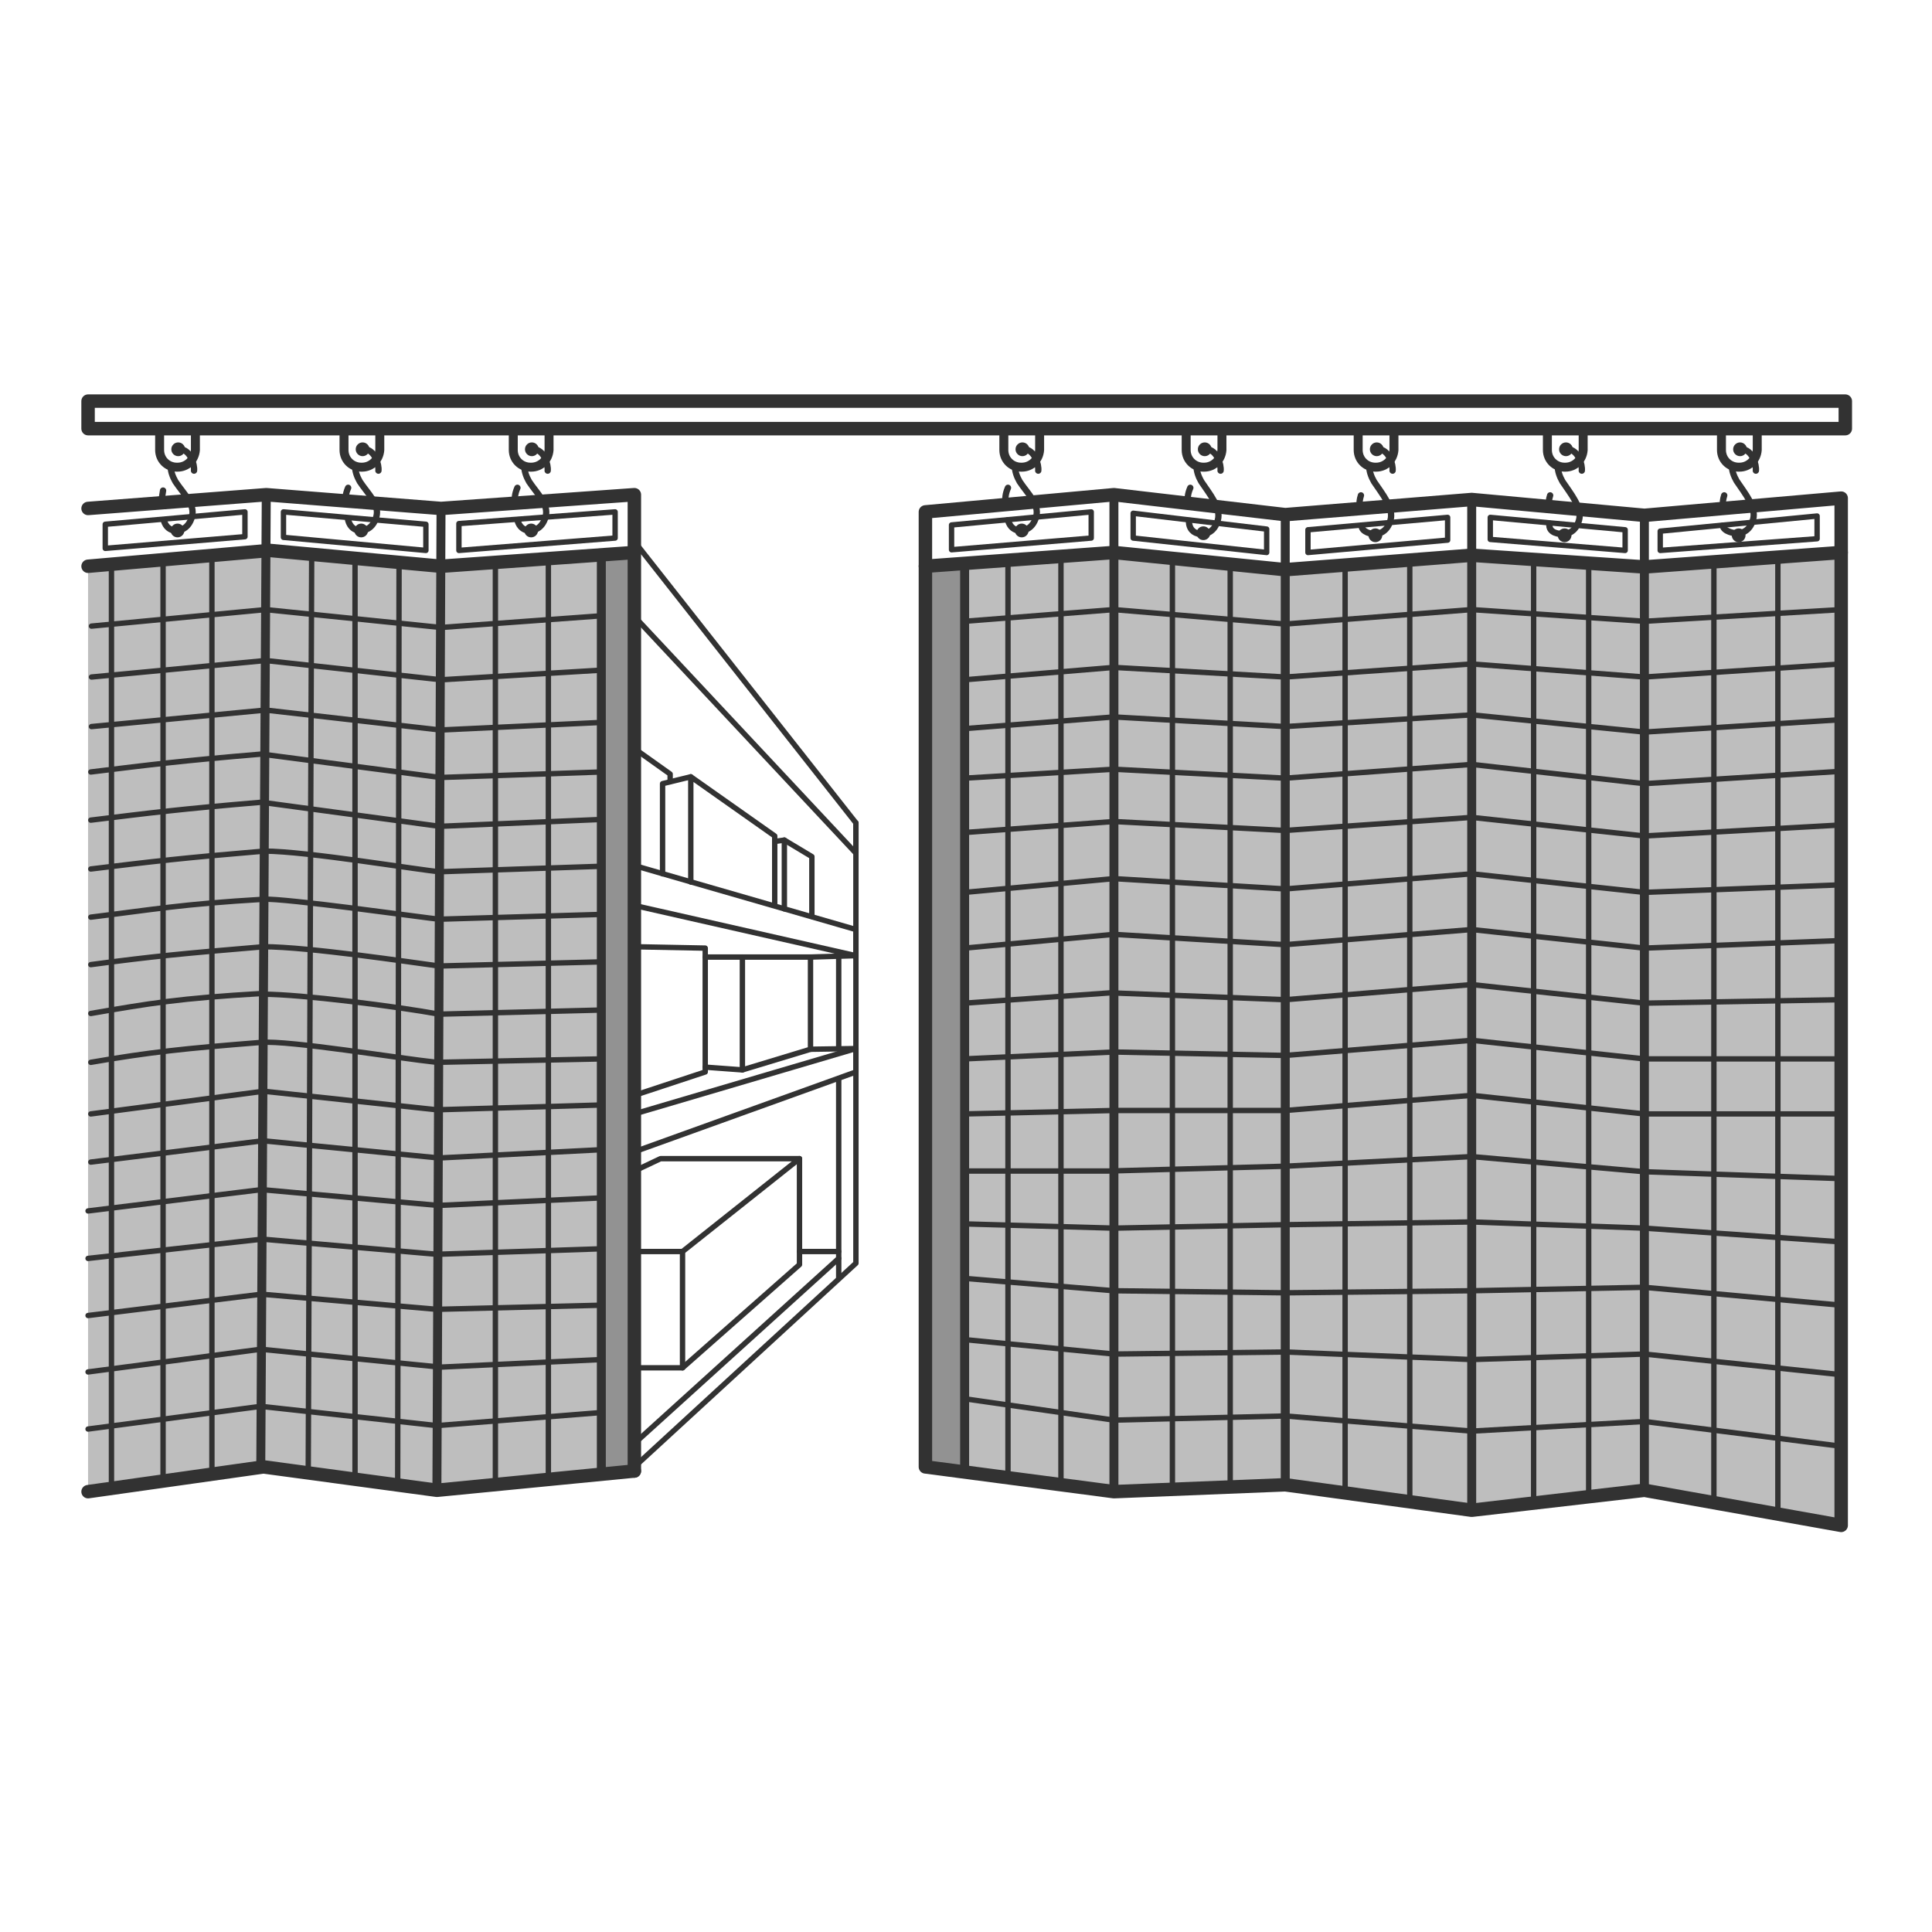 <?xml version="1.0" encoding="utf-8"?>
<!-- Generator: Adobe Illustrator 23.1.1, SVG Export Plug-In . SVG Version: 6.00 Build 0)  -->
<svg version="1.1" id="レイヤー_1" xmlns="http://www.w3.org/2000/svg" xmlns:xlink="http://www.w3.org/1999/xlink" x="0px"
	 y="0px" viewBox="0 0 280.8 280.8" style="enable-background:new 0 0 280.8 280.8;" xml:space="preserve">
<style type="text/css">
	.st0{fill:#929292;}
	.st1{fill:#BEBEBE;}
	.st2{fill:none;stroke:#323232;stroke-width:1.955;stroke-linecap:round;stroke-linejoin:round;stroke-miterlimit:10;}
	.st3{fill:none;stroke:#323232;stroke-width:1.955;stroke-linecap:round;stroke-miterlimit:10;}
	.st4{fill:none;stroke:#323232;stroke-width:1.303;stroke-linecap:round;stroke-miterlimit:10;}
	.st5{fill:none;stroke:#323232;stroke-width:0.782;stroke-linecap:round;stroke-linejoin:round;stroke-miterlimit:10;}
	.st6{fill:none;stroke:#323232;stroke-width:1.303;stroke-linecap:round;stroke-linejoin:round;stroke-miterlimit:10;}
	.st7{fill:none;stroke:#323232;stroke-width:0.919;stroke-linecap:round;stroke-miterlimit:10;}
	.st8{fill:#323232;}
</style>
<g>
	<polygon class="st0" points="134.5,82.3 134.5,213.2 140.2,213.9 140.2,81.9 	"/>
	<polygon class="st1" points="239,82.4 213.9,80.7 186.8,82.8 161.9,80.3 140.2,81.9 140.2,213.9 161.9,216.8 186.8,215.8 
		213.9,219.5 239,216.6 267.6,221.7 267.6,80.3 	"/>
	<g>
		<polygon class="st1" points="64.1,82.3 39.2,80 12.8,82.3 12.8,216.8 38.3,213.2 63.5,216.6 87.4,214.3 87.4,80.7 		"/>
		<polygon class="st0" points="92.2,80.3 87.4,80.7 87.4,214.3 92.2,213.8 		"/>
	</g>
	<polyline class="st2" points="12.8,73.9 38.7,71.9 64.1,73.9 92.2,71.9 92.2,213.8 	"/>
	<polyline class="st3" points="12.8,82.3 39.2,80 64.1,82.3 92.2,80.3 	"/>
	<line class="st4" x1="63.5" y1="216.6" x2="64.1" y2="73.9"/>
	<line class="st4" x1="38.7" y1="71.9" x2="37.9" y2="213.2"/>
	<line class="st4" x1="87.4" y1="80.7" x2="87.4" y2="214.1"/>
	<polygon class="st5" points="66.7,76.1 66.7,80 89.4,78.2 89.4,74.4 	"/>
	<polygon class="st5" points="61.9,76.2 61.9,80 41.2,78.1 41.2,74.4 	"/>
	<polygon class="st5" points="15.3,76.2 35.6,74.4 35.6,78 15.3,79.7 	"/>
	<rect x="12.8" y="58.3" class="st2" width="255.4" height="4"/>
	<g>
		<path class="st6" d="M25.8,67.9h-0.1c-1.4,0-2.5-1.1-2.5-2.5v-3h5.2v3C28.3,66.8,27.2,67.9,25.8,67.9z"/>
		<path class="st7" d="M26.1,65.3c1.6,0,2.2,2.3,2.1,3.1"/>
		<path class="st7" d="M23.8,75.6c0.3,1.1,1,1.4,1.5,1.5c0.8,0.1,2.1-0.2,2.6-2c0.5-1.8-1.2-3.3-2.4-5.1c-0.4-0.7-0.7-1.5-0.7-2.3"
			/>
		<path class="st7" d="M23.7,71.3c-0.1,0.6-0.2,1.2-0.2,1.7"/>
		<ellipse class="st8" cx="25.8" cy="77.1" rx="1" ry="1"/>
		<ellipse class="st8" cx="25.9" cy="65.3" rx="1" ry="1"/>
	</g>
	<g>
		<path class="st6" d="M52.6,67.9h-0.1c-1.4,0-2.5-1.1-2.5-2.5v-3h5.2v3C55.1,66.8,54,67.9,52.6,67.9z"/>
		<path class="st7" d="M52.9,65.3c1.6,0,2.2,2.3,2.1,3.1"/>
		<path class="st7" d="M50.6,75.6c0.3,1.1,1,1.4,1.5,1.5c0.8,0.1,2.1-0.2,2.6-2s-1.2-3.3-2.4-5.1c-0.4-0.7-0.7-1.5-0.7-2.3"/>
		<path class="st7" d="M50.6,70.9c-0.4,0.9-0.4,1.6-0.4,2.2"/>
		<ellipse class="st8" cx="52.5" cy="77.1" rx="1" ry="1"/>
		<ellipse class="st8" cx="52.7" cy="65.3" rx="1" ry="1"/>
	</g>
	<g>
		<path class="st6" d="M77.2,67.9h-0.1c-1.4,0-2.5-1.1-2.5-2.5v-3h5.2v3C79.7,66.8,78.6,67.9,77.2,67.9z"/>
		<path class="st7" d="M77.5,65.3c1.6,0,2.2,2.3,2.1,3.1"/>
		<path class="st7" d="M75.2,75.6c0.3,1.1,1,1.4,1.5,1.5c0.8,0.1,2.1-0.2,2.6-2c0.5-1.8-1.2-3.3-2.4-5.1c-0.4-0.7-0.7-1.5-0.7-2.3"
			/>
		<path class="st7" d="M75.2,70.9c-0.4,0.9-0.4,1.6-0.4,2.2"/>
		<ellipse class="st8" cx="77.2" cy="77.1" rx="1" ry="1"/>
		<ellipse class="st8" cx="77.3" cy="65.3" rx="1" ry="1"/>
	</g>
	<g>
		<path class="st6" d="M148.5,67.9h-0.1c-1.4,0-2.5-1.1-2.5-2.5v-3h5.2v3C151,66.8,149.9,67.9,148.5,67.9z"/>
		<path class="st7" d="M148.8,65.3c1.6,0,2.2,2.3,2.1,3.1"/>
		<path class="st7" d="M146.5,75.6c0.3,1.1,1,1.4,1.5,1.5c0.8,0.1,2.1-0.2,2.6-2c0.5-1.8-1.2-3.3-2.4-5.1c-0.4-0.7-0.7-1.5-0.7-2.3"
			/>
		<path class="st7" d="M146.5,70.9c-0.4,0.9-0.4,1.6-0.4,2.2"/>
		<ellipse class="st8" cx="148.5" cy="77.1" rx="1" ry="1"/>
		<ellipse class="st8" cx="148.6" cy="65.3" rx="1" ry="1"/>
	</g>
	<g>
		<path class="st6" d="M175,67.9h-0.1c-1.4,0-2.5-1.1-2.5-2.5v-3h5.2v3C177.5,66.8,176.4,67.9,175,67.9z"/>
		<path class="st7" d="M175.3,65.3c1.6,0,2.2,2.3,2.1,3.1"/>
		<path class="st7" d="M172.8,75.7c0,1.2,0.7,1.8,1.6,1.9c0.8,0.1,2.1-0.2,2.6-2s-1.2-3.8-2.4-5.6c-0.4-0.7-0.7-1.5-0.7-2.3"/>
		<path class="st7" d="M173,70.9c-0.4,0.9-0.4,1.6-0.4,2.2"/>
		<ellipse class="st8" cx="174.9" cy="77.5" rx="1" ry="1"/>
		<ellipse class="st8" cx="175.1" cy="65.3" rx="1" ry="1"/>
	</g>
	<g>
		<path class="st6" d="M200,67.9h-0.1c-1.4,0-2.5-1.1-2.5-2.5v-3h5.2v3C202.5,66.8,201.4,67.9,200,67.9z"/>
		<path class="st7" d="M200.3,65.3c1.6,0,2.2,2.3,2.1,3.1"/>
		<path class="st7" d="M197.9,76.4c0,1,1.6,1.2,1.6,1.2c0.8,0.1,2.1-0.2,2.6-2c0.5-1.8-1.2-3.8-2.4-5.6c-0.4-0.7-0.7-1.5-0.7-2.3"/>
		<path class="st7" d="M197.8,72c-0.2,0.6-0.2,1.1-0.2,1.1"/>
		<ellipse class="st8" cx="199.9" cy="77.8" rx="1" ry="1"/>
		<ellipse class="st8" cx="200.1" cy="65.3" rx="1" ry="1"/>
	</g>
	<g>
		<path class="st6" d="M227.5,67.9h-0.1c-1.4,0-2.5-1.1-2.5-2.5v-3h5.2v3C230,66.8,228.9,67.9,227.5,67.9z"/>
		<path class="st7" d="M227.8,65.3c1.6,0,2.2,2.3,2.1,3.1"/>
		<path class="st7" d="M225.2,76.1c-0.2,1.5,1.7,1.5,1.7,1.5c0.8,0.1,2.1-0.2,2.6-2s-1.2-3.8-2.4-5.6c-0.4-0.7-0.7-1.5-0.7-2.3"/>
		<path class="st7" d="M225.3,72c-0.2,0.6-0.2,1.1-0.2,1.1"/>
		<ellipse class="st8" cx="227.4" cy="77.8" rx="1" ry="1"/>
		<ellipse class="st8" cx="227.6" cy="65.3" rx="1" ry="1"/>
	</g>
	<g>
		<path class="st6" d="M252.8,67.9h-0.1c-1.4,0-2.5-1.1-2.5-2.5v-3h5.2v3C255.3,66.8,254.2,67.9,252.8,67.9z"/>
		<path class="st7" d="M253.1,65.3c1.6,0,2.2,2.3,2.1,3.1"/>
		<path class="st7" d="M250.4,76.4c0.1,0.9,1.8,1.1,1.8,1.1c0.8,0.1,2.1-0.2,2.6-2c0.5-1.8-1.2-3.8-2.4-5.6
			c-0.4-0.7-0.7-1.5-0.7-2.3"/>
		<path class="st7" d="M250.6,72c-0.2,0.6-0.2,1.1-0.2,1.1"/>
		<ellipse class="st8" cx="252.7" cy="77.8" rx="1" ry="1"/>
		<ellipse class="st8" cx="252.9" cy="65.3" rx="1" ry="1"/>
	</g>
	<line class="st5" x1="30.8" y1="80.7" x2="30.8" y2="214"/>
	<line class="st5" x1="23.7" y1="81.4" x2="23.7" y2="215.1"/>
	<line class="st5" x1="16.2" y1="82" x2="16.2" y2="216.8"/>
	<polyline class="st5" points="13.3,91 38.6,88.6 64.1,91.2 87.4,89.5 	"/>
	<polyline class="st5" points="13.3,98.4 38.6,96 64.1,98.8 87.4,97.4 	"/>
	<polyline class="st5" points="13.3,105.6 38.6,103.2 64,106.1 87.4,105 	"/>
	<path class="st5" d="M13.2,154.4c8.7-1.5,13.5-2,24.8-2.9c4.1-0.3,19.8,2.3,25.5,2.9l24-0.5"/>
	<path class="st5" d="M13.2,147.3c8.7-1.5,12.8-2.2,24.8-2.9"/>
	<path class="st5" d="M13.2,140.2c9-1.2,13.2-1.6,25.1-2.6c6.5,0,21.7,2.3,25.5,2.8l23.6-0.6"/>
	<path class="st5" d="M13.2,133.3c9-1.1,13.2-1.9,25.1-2.6c2.9-0.2,23.5,2.7,25.5,2.9l23.6-0.7"/>
	<path class="st5" d="M13.2,126.3c9-1.1,13.3-1.6,25.2-2.6c6.1,0,22.8,2.8,25.5,3l23.6-0.8"/>
	<path class="st5" d="M13.2,119.2c9-1.1,12.9-1.6,24.8-2.6l25.9,3.5l23.5-1"/>
	<path class="st5" d="M13.2,112.2c9-1.1,12.9-1.6,24.8-2.6l26,3.4l23.4-0.8"/>
	<path class="st5" d="M38.2,144.5c5.6,0,19.6,1.8,25.6,2.9l23.6-0.6"/>
	<line class="st5" x1="45.3" y1="80.5" x2="44.8" y2="214"/>
	<line class="st5" x1="51.6" y1="81.1" x2="51.6" y2="215"/>
	<line class="st5" x1="58" y1="81.8" x2="57.8" y2="215.9"/>
	<polyline class="st2" points="12.8,216.8 38.3,213.2 63.5,216.6 92.2,213.8 	"/>
	<polyline class="st5" points="13.2,161.9 38.3,158.6 63.5,161.3 87.4,160.6 	"/>
	<polyline class="st5" points="13.2,168.9 38.2,165.8 63.8,168.3 87.4,167.1 	"/>
	<polyline class="st5" points="12.8,176 38,172.9 63.7,175.2 87.4,174.1 	"/>
	<polyline class="st5" points="12.8,182.9 38.1,180.1 63.5,182.3 87.4,181.5 	"/>
	<polyline class="st5" points="12.8,191.2 38,188.1 63.5,190.3 87.4,189.7 	"/>
	<polyline class="st5" points="12.8,199.4 37.9,196.1 64,198.7 87.4,197.6 	"/>
	<polyline class="st5" points="12.8,207.7 37.9,204.4 63.5,207.2 87.4,205.3 	"/>
	<line class="st5" x1="72" y1="81.8" x2="72" y2="215.8"/>
	<line class="st5" x1="79.7" y1="81.3" x2="79.7" y2="215.1"/>
	<polygon class="st2" points="267.6,221.7 267.6,72.4 239,74.9 213.9,72.6 186.8,74.8 161.9,71.9 134.5,74.4 134.5,213.2 
		161.9,216.8 186.8,215.8 213.9,219.5 239,216.6 	"/>
	<line class="st4" x1="161.9" y1="73" x2="161.9" y2="216.8"/>
	<line class="st4" x1="186.8" y1="74.8" x2="186.8" y2="215.8"/>
	<line class="st4" x1="213.9" y1="72.6" x2="213.9" y2="219.5"/>
	<line class="st4" x1="239" y1="74.9" x2="239" y2="216.6"/>
	<polyline class="st3" points="134.5,82.3 161.9,80.3 186.8,82.8 213.9,80.7 239,82.4 267.6,80.3 	"/>
	<polygon class="st5" points="138.3,76.3 138.3,79.9 158.6,78.2 158.6,74.4 	"/>
	<polygon class="st5" points="164.7,74.6 164.7,78.2 184.1,80.3 184.1,76.9 	"/>
	<polygon class="st5" points="190.1,77 190.1,80.3 210.4,78.5 210.4,75.2 	"/>
	<polygon class="st5" points="216.6,75.2 216.6,78.4 236.2,80 236.2,77 	"/>
	<polygon class="st5" points="241.3,77.2 241.3,80 264.1,78.3 264.1,75 	"/>
	<line class="st4" x1="140.2" y1="81.9" x2="140.2" y2="213.8"/>
	<polyline class="st5" points="140.2,90.3 161.9,88.6 186.8,90.7 213.9,88.6 239,90.3 267.6,88.6 	"/>
	<polyline class="st5" points="140.2,98.8 161.9,97 186.8,98.4 213.9,96.5 239,98.4 267.6,96.5 	"/>
	<polyline class="st5" points="140.2,105.9 161.9,104.2 186.8,105.6 213.9,103.9 239,106.4 267.6,104.6 	"/>
	<polyline class="st5" points="140.2,113.1 161.9,111.8 186.8,113.1 213.9,111.1 239,113.9 267.6,112.1 	"/>
	<polyline class="st5" points="140.2,121 161.9,119.4 186.8,120.7 213.9,118.8 239,121.5 267.6,119.9 	"/>
	<polyline class="st5" points="140.2,129.7 161.9,127.7 186.8,129.2 213.9,127 239,129.7 267.6,128.6 	"/>
	<polyline class="st5" points="140.2,137.8 161.9,135.8 186.8,137.3 213.9,135.1 239,137.8 267.6,136.7 	"/>
	<polyline class="st5" points="140.2,145.8 161.4,144.3 186.8,145.3 213.9,143.1 239,145.8 267.6,145.3 	"/>
	<polyline class="st5" points="140.2,153.9 161.9,152.9 186.8,153.4 213.9,151.2 239,153.9 267.6,153.9 	"/>
	<polyline class="st5" points="140.2,161.9 161.9,161.4 186.8,161.4 213.9,159.2 239,161.9 267.6,161.9 	"/>
	<polyline class="st5" points="140.2,170.2 161,170.2 186.8,169.5 213.9,168.1 239,170.3 267.6,171.3 	"/>
	<polyline class="st5" points="140.8,177.9 161.9,178.5 186.8,178 213.9,177.6 239,178.5 267.6,180.5 	"/>
	<polyline class="st5" points="140.2,185.8 161.9,187.6 186.8,187.9 213.9,187.6 239,187.1 267.6,189.7 	"/>
	<polyline class="st5" points="140.2,194.7 161.9,196.8 186.8,196.5 213.9,197.6 239,196.8 267.6,199.8 	"/>
	<polyline class="st5" points="140.2,203.3 161.9,206.4 186.8,205.8 213.9,208 239,206.6 267.6,210.2 	"/>
	<line class="st5" x1="146.5" y1="81.5" x2="146.5" y2="215"/>
	<line class="st5" x1="154.2" y1="81.5" x2="154.2" y2="215"/>
	<line class="st5" x1="170.4" y1="81.5" x2="170.4" y2="216.5"/>
	<line class="st5" x1="178.8" y1="82" x2="178.8" y2="216.1"/>
	<line class="st5" x1="195.5" y1="82" x2="195.5" y2="217.2"/>
	<line class="st5" x1="204.9" y1="82" x2="204.9" y2="218.2"/>
	<line class="st5" x1="222.9" y1="81.5" x2="222.9" y2="218.2"/>
	<line class="st5" x1="230.9" y1="81.5" x2="230.9" y2="217.6"/>
	<line class="st5" x1="249.1" y1="81.5" x2="249.1" y2="218.2"/>
	<line class="st5" x1="258.4" y1="81.5" x2="258.4" y2="220.1"/>
	<polyline class="st5" points="92.2,78.7 124.4,119.6 124.4,124 92.2,89.6 	"/>
	<polyline class="st5" points="92.2,161.9 124.4,152.4 124.4,155.8 92.2,167.4 	"/>
	<polyline class="st5" points="92.2,137.6 102.5,137.8 102.5,155.8 92.2,159.2 	"/>
	<polyline class="st5" points="102.5,139.1 107.9,139.1 107.9,155.5 102.5,155.1 	"/>
	<polyline class="st5" points="107.9,139.1 117.8,139.1 117.8,152.5 107.9,155.5 	"/>
	<line class="st5" x1="117.8" y1="152.5" x2="124.4" y2="152.4"/>
	<polyline class="st5" points="117.8,139.1 124.4,138.9 92.2,131.6 	"/>
	<polyline class="st5" points="92.2,125.8 124.4,135.1 124.4,139.2 	"/>
	<line class="st5" x1="121.9" y1="152.5" x2="121.9" y2="138.9"/>
	<polyline class="st5" points="92.2,170.2 96,168.4 116.2,168.4 99.2,181.9 92.2,181.9 	"/>
	<polyline class="st5" points="99.2,181.9 99.2,198.8 92.2,198.8 	"/>
	<polyline class="st5" points="116.2,168.4 116.2,183.8 99.2,198.8 	"/>
	<line class="st5" x1="121.9" y1="156.8" x2="121.9" y2="185.8"/>
	<polyline class="st5" points="124.4,119.6 124.4,183.6 92.2,213.2 	"/>
	<line class="st5" x1="116.2" y1="181.9" x2="121.9" y2="181.9"/>
	<line class="st5" x1="92.2" y1="209.8" x2="121.9" y2="182.9"/>
	<path class="st5" d="M124.4,120.5"/>
	<polyline class="st5" points="92.2,108.8 97.4,112.5 97.4,113.6 	"/>
	<polyline class="st5" points="100.4,128.2 100.4,112.9 112.6,121.5 112.6,131.6 	"/>
	<polyline class="st5" points="100.4,112.9 96.3,113.9 96.3,127 	"/>
	<polyline class="st5" points="112.6,122.3 114,122.1 114,132.1 	"/>
	<polyline class="st5" points="114,122.1 118,124.5 118,133.2 	"/>
</g>
</svg>
